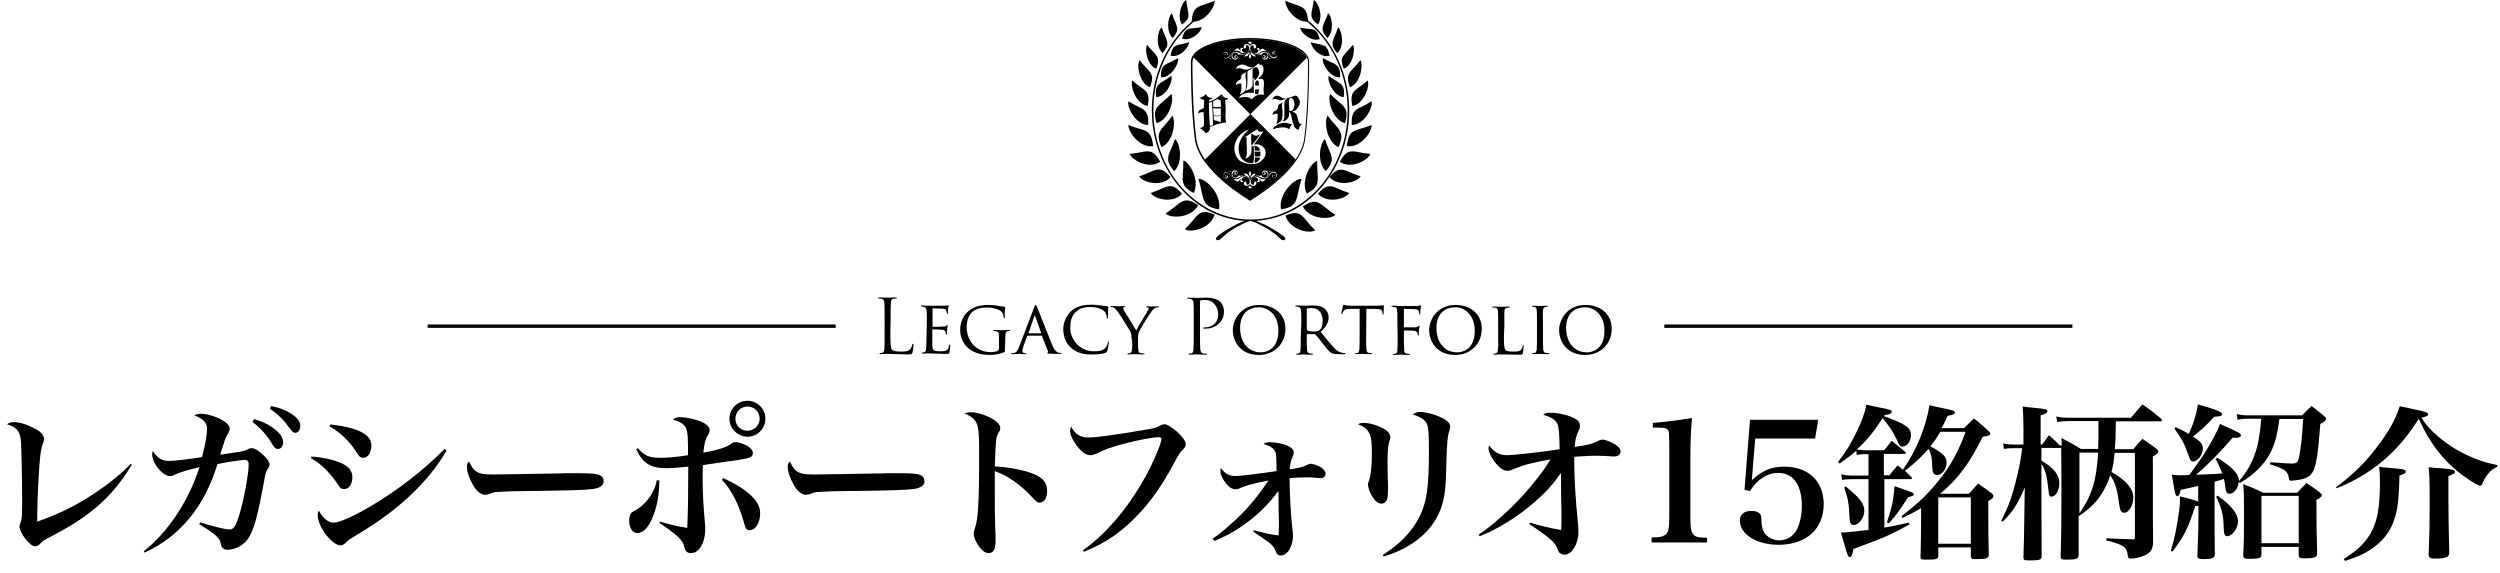 <?xml version="1.0" encoding="utf-8"?>
<!-- Generator: Adobe Illustrator 24.2.3, SVG Export Plug-In . SVG Version: 6.00 Build 0)  -->
<svg version="1.1" id="レイヤー_1" xmlns="http://www.w3.org/2000/svg" xmlns:xlink="http://www.w3.org/1999/xlink" x="0px"
	 y="0px" viewBox="0 0 960 220" style="enable-background:new 0 0 960 220;" xml:space="preserve">
<style type="text/css">
	.st0{fill-rule:evenodd;clip-rule:evenodd;}
</style>
<g>
	<g>
		<g>
			<path class="st0" d="M502.3,7.9c1.7,1.3,3.2,2.8,4.7,4.5c6.8,7.7,11.1,18.3,11.1,30s-4.2,22.3-11.1,30
				c-6.4,7.2-15,11.8-24.6,12.4c0.8,0.3,1.8,0.9,2.4,1.1c1.2,0.4,2.2,1.1,3.2,1.6c0.9,0.4,5.6,3.4,5.6,4.1c0,0.3-0.2,0.4-0.4,0.6
				h-0.9c-0.9-0.7-1.7-1.5-2.6-2.3c-0.7-0.5-2.1-1.5-2.9-2s-4.8-2.6-6.2-3c-0.1,0-0.3,0-0.4,0s-0.3,0-0.4,0c-1.4,0.4-5.4,2.5-6.2,3
				c-0.8,0.5-2.1,1.4-2.8,2c-0.9,0.7-1.7,1.6-2.6,2.3h-0.9c-0.2-0.2-0.4-0.2-0.4-0.6c0-1.2,7.6-5.6,11-6.8
				c-9.5-0.6-18.1-5.2-24.5-12.4c-6.8-7.7-11.1-18.3-11.1-30s4.2-22.3,11.1-30c1.3-1.5,2.8-2.9,4.3-4.2h-0.1
				c0.5-6.7,3.2-5.4,8.8-7.9c0.2,2.5-3.6,7.9-7.9,8c-1.7,1.4-3.3,2.9-4.7,4.5c-6.8,7.6-10.9,18.1-10.9,29.6
				c0,11.6,4.2,22.1,10.9,29.6c6.8,7.6,16.1,12.3,26.4,12.3s19.6-4.7,26.4-12.3c6.8-7.6,10.9-18.1,10.9-29.6
				c0-11.6-4.2-22.1-10.9-29.6c-1.5-1.6-3.1-3.2-4.7-4.5c-4.4,0.3-8.6-5.4-8.3-8C499,2.8,501.7,1.5,502.3,7.9L502.3,7.9z M506.1,9.4
				L506.1,9.4c2.2-3.1,0.1-8.6-1.6-9.4C503.9,5,502.1,6.5,506.1,9.4L506.1,9.4z M509.7,14.6L509.7,14.6c2.7-2.5,1.9-8.3,0.3-9.5
				C508.4,9.8,506.3,10.8,509.7,14.6L509.7,14.6z M506.8,15L506.8,15c-1.3-4.9-3.1-3.4-7.5-4.4C499.4,12.6,503.5,16.2,506.8,15
				L506.8,15z M510.5,21.4L510.5,21.4c-0.8-5-2.8-3.8-7.1-5.2C503.4,18.3,507.1,22.4,510.5,21.4L510.5,21.4z M513.5,20.4L513.5,20.4
				c2.9-2.6,1.9-8.7,0.3-9.9C512.3,15.4,510.1,16.5,513.5,20.4L513.5,20.4z M516,26.4L516,26.4c3.5-1.3,4.6-7.4,3.5-9.2
				C516.4,21.3,514,21.4,516,26.4L516,26.4z M514.6,29.7L514.6,29.7c0.2-5.6-2.2-4.8-6.6-7.4C507.5,24.5,510.7,29.9,514.6,29.7
				L514.6,29.7z M518.4,33.5L518.4,33.5c4-1.5,5.2-8.4,4-10.4C518.9,27.7,516.2,27.9,518.4,33.5L518.4,33.5z M516,37.3L516,37.3
				c0.7-5.6-1.7-5-5.8-8.2C509.6,31.3,512.2,37,516,37.3L516,37.3z M519.3,40.7L519.3,40.7c4.4-0.7,6.8-7.5,5.9-9.8
				C520.8,34.9,518,34.4,519.3,40.7L519.3,40.7z M519.1,48L519.1,48c-0.4-6.7,2.4-5.8,7.6-9.1C527.3,41.5,523.7,48,519.1,48
				L519.1,48z M516.5,47.3L516.5,47.3c1.9-6.7-1.2-6.5-5.7-11.2C509.6,38.5,511.8,46.1,516.5,47.3L516.5,47.3z M517.2,56.1
				L517.2,56.1c4.8,0.9,9.7-5.2,9.5-8.1C520.7,50.5,517.9,49,517.2,56.1L517.2,56.1z M514.5,62.1L514.5,62.1c4,3,10.8-0.4,11.7-3
				C519.8,58.6,517.8,56,514.5,62.1L514.5,62.1z M514,56.5L514,56.5c2.8-6.4-0.3-6.7-4.2-12.1C508.3,46.7,509.5,54.6,514,56.5
				L514,56.5z M510.5,68L510.5,68c3.4,3.9,10.6,2.1,12-0.3C516.3,65.9,514.9,62.8,510.5,68L510.5,68z M509.1,65.7L509.1,65.7
				c4.3-4.8,1.6-6.1-0.3-12.3C506.8,54.9,505.6,62.4,509.1,65.7L509.1,65.7z M506.1,74.4L506.1,74.4c3.4,3.9,10.6,2.1,12-0.3
				C512,72.3,510.6,69.2,506.1,74.4L506.1,74.4z M501.8,74.3L501.8,74.3c6-3,3.8-5.5,4-12.5C503.2,62.5,499.4,69.5,501.8,74.3
				L501.8,74.3z M500.3,79.3L500.3,79.3c2.5,5,10.5,5.2,12.5,3.2C506.9,78.8,506.2,75.2,500.3,79.3L500.3,79.3z M493.6,82.8
				L493.6,82.8c1.6,5.3,9.1,7.2,11.4,5.6C500,83.6,500,80,493.6,82.8L493.6,82.8z M491.9,80.4L491.9,80.4c7.2-1.1,5.6-4.4,7.9-11.7
				C496.9,68.5,490.8,74.6,491.9,80.4L491.9,80.4z M453.9,9.4L453.9,9.4c4-2.9,2.1-4.3,1.6-9.4C453.8,0.8,451.8,6.3,453.9,9.4
				L453.9,9.4z M450.3,14.6L450.3,14.6c3.3-3.7,1.2-4.7-0.3-9.5C448.5,6.3,447.6,12.1,450.3,14.6L450.3,14.6z M453.9,14.8
				L453.9,14.8c3.3,1.3,7.4-2.4,7.5-4.4C457,11.3,455.2,9.9,453.9,14.8L453.9,14.8z M449.5,21.4L449.5,21.4c3.4,0.9,7.1-3.1,7.1-5.2
				C452.2,17.7,450.3,16.4,449.5,21.4L449.5,21.4z M446.4,20.4L446.4,20.4c3.5-3.9,1.3-4.9-0.3-9.9
				C444.5,11.7,443.6,17.8,446.4,20.4L446.4,20.4z M444,26.4L444,26.4c2-5-0.4-5.1-3.5-9.2C439.4,19,440.5,25,444,26.4L444,26.4z
				 M445.8,29.7L445.8,29.7c3.9,0.2,7-5.2,6.6-7.4C448,25,445.6,24.1,445.8,29.7L445.8,29.7z M441.6,33.5L441.6,33.5
				c2.2-5.7-0.5-5.8-4-10.4C436.3,25.1,437.6,32,441.6,33.5L441.6,33.5z M444,37.3L444,37.3c3.9-0.3,6.5-6,5.8-8.2
				C445.7,32.3,443.2,31.8,444,37.3L444,37.3z M440.7,40.7L440.7,40.7c-4.4-0.7-6.8-7.5-5.9-9.8C439.2,34.9,442,34.4,440.7,40.7
				L440.7,40.7z M440.9,48L440.9,48c0.4-6.7-2.4-5.8-7.6-9.1C432.7,41.5,436.3,48,440.9,48L440.9,48z M444.1,47.3L444.1,47.3
				c4.7-1.2,6.9-8.8,5.7-11.2C445.2,40.8,442.2,40.6,444.1,47.3L444.1,47.3z M442.8,56.1L442.8,56.1c-0.7-7.1-3.5-5.6-9.5-8.1
				C433.2,50.9,438,57,442.8,56.1L442.8,56.1z M445.5,62.1L445.5,62.1c-3.3-6.1-5.3-3.5-11.7-3C434.8,61.7,441.5,65.1,445.5,62.1
				L445.5,62.1z M446,56.5L446,56.5c4.5-1.9,5.7-9.8,4.2-12.1C446.4,49.9,443.2,50.1,446,56.5L446,56.5z M449.5,68L449.5,68
				c-4.5-5.2-5.9-2.2-12-0.3C438.9,70.2,446.2,71.9,449.5,68L449.5,68z M450.9,65.7L450.9,65.7c3.5-3.3,2.3-10.8,0.3-12.3
				C449.2,59.5,446.5,60.8,450.9,65.7L450.9,65.7z M453.9,74.4L453.9,74.4c-4.5-5.2-5.9-2.2-12-0.3
				C443.3,76.5,450.5,78.3,453.9,74.4L453.9,74.4z M458.4,74.1L458.4,74.1c2.4-4.7-1.5-11.8-4-12.5
				C454.6,68.6,452.3,71.1,458.4,74.1L458.4,74.1z M460.1,78.8L460.1,78.8c-5.9-4.1-6.6-0.6-12.5,3.2
				C449.6,84,457.5,83.8,460.1,78.8L460.1,78.8z M466.4,82.4L466.4,82.4C460,79.6,460,83.2,455,88C457.3,89.6,464.9,87.7,466.4,82.4
				L466.4,82.4z M468.1,80.4L468.1,80.4c1.1-5.8-5-11.9-7.9-11.7C462.5,76,460.9,79.3,468.1,80.4z"/>
			<g>
				<path d="M471.7,37.7c-1.1,0.1-2-0.4-2.6-1.5l-1.7,1.3c-1,0.7-2,1.2-3.1,1.6c0-0.2,0-0.5,0-0.8c0.7-0.2,1.1-0.4,1.2-0.7
					c-1.1,0.1-1.9-0.4-2.5-1.5c-0.3,0.6-1.1,1.1-2.3,1.5c0.2,0.2,0.5,0.4,0.7,0.5s0.5,0.2,1,0.3c-0.1,1-0.1,1.9-0.1,2.9
					c-0.2,0.3-0.5,0.4-0.9,0.6c-0.9,0.3-1.3,0.9-1.3,1.7c0.6-0.5,1.3-0.6,2.1-0.5c0,0.7,0,1.4,0.1,2.1c0.1,2.3,0,3.4-0.3,3.5
					c-0.3,0.2-0.7,0.4-1.3,0.4c0.9,0.6,1.7,1.3,2.3,2.1c1.2-0.5,1.7-1.2,1.6-2.1c0-0.2,0-0.3,0-0.3v-0.1c0.4-0.1,1.1-0.4,2.2-0.8
					c0.4-0.2,0.9-0.3,1.4-0.4c0.8-0.2,1.7-0.4,2.7-0.5c-0.1-0.2-0.2-0.4-0.2-0.6c-0.1-0.6-0.2-1.4-0.1-2.4c0.1-1.5,0.1-3.4-0.2-5.5
					C471.2,38.3,471.5,38,471.7,37.7z M464.6,48.4c-0.1-1-0.1-2-0.2-2.9c-0.1-2.4-0.2-4.4-0.2-6c0.3-0.1,0.7-0.2,1.2-0.4
					c0.2,2.6,0.3,5.5,0.4,8.9C465.4,48.1,465,48.3,464.6,48.4z M465.8,38.9c0.5-0.2,1.1-0.5,1.7-0.9c0,0.1,0.1,0.2,0.3,0.3
					c0.2,0.1,0.5,0.1,0.9,0.2c0.1,0.7,0.1,1.6,0.2,2.5c-1.3,0.2-2.3,0.2-3,0L465.8,38.9z M468.8,46.3c0,0.2,0,0.4,0,0.6
					c-0.2,0-0.4-0.1-0.7-0.2l-2-0.6c0-0.5,0-1,0-1.6c0.7,0.2,1.6,0.2,2.7,0C468.8,45.2,468.8,45.8,468.8,46.3z M468.8,42.2
					c0,0.6,0,1.3,0,2.1c-1.1,0.2-2.1,0.2-2.8,0c0-0.7-0.1-1.4-0.1-2.1c0-0.1,0-0.2,0-0.3s0-0.3,0-0.4c0.7,0.2,1.7,0.2,2.9,0.1
					c0,0.1,0,0.3,0,0.4C468.8,42,468.8,42.1,468.8,42.2z"/>
				<path d="M468.8,46.9l-0.7-0.2C468.4,46.8,468.6,46.9,468.8,46.9z"/>
				<path d="M466.1,46.1l2,0.6c0,0,0,0-0.1,0C467.7,46.5,467.1,46.3,466.1,46.1z"/>
			</g>
			<g>
				<path d="M490.7,38.3c0.7,0.4,1.6,0.3,2.6-0.2c0.1-0.1,0.3-0.2,0.4-0.2c0.1-0.1,0.2-0.1,0.3-0.2c-0.6,0.3-1.3,0.1-2.1-0.4
					s-1.5-0.7-2-0.5c-0.8,0.3-1.2,0.8-1.3,1.5C489.3,37.9,490,37.9,490.7,38.3z"/>
				<path d="M491.5,39.9c-0.5,0.2-0.8,0.6-0.8,1.3c0,0.6-0.3,1.1-0.9,1.3c-0.8,0.3-1.2,0.9-1.1,1.7c0.6-0.5,1.2-0.6,1.9-0.5
					c0,0.2,0,0.4,0,0.5c0,0.5,0,0.9,0,1.2c0,0.5-0.1,0.9-0.2,1.3c-0.1,0.4-0.3,0.7-0.4,0.9c0.7-0.2,1.2-0.5,1.7-0.9
					c0.3-0.4,0.6-0.8,0.7-1.3c0-0.1,0-0.1,0-0.2c0-0.3,0.1-0.7,0.1-1.1c0-0.9,0-1.9-0.2-3c-0.1-0.7,0-1.4,0.4-2
					C492.4,39.5,492,39.7,491.5,39.9z"/>
				<path d="M495.5,47.6c-0.1,0-0.3-0.1-0.4-0.1c0,0-0.4-0.1-1.1-0.3s-1.6,0-2.7,0.3c-1.1,0.4-2,1.1-2.7,2.2c2.9-1,5-1,6.3-0.2
					c0.1,0.1,0.1,0.1,0.2,0.2c0.1-0.3,0.2-0.6,0.3-0.9c0.2-0.4,0.5-0.8,0.8-1.2C496,47.7,495.8,47.7,495.5,47.6z"/>
				<path d="M498.7,46.8c-0.2-0.6-0.4-1.3-0.6-2.2s-0.8-1.5-1.9-1.7c0.9-0.3,1.6-0.7,2-1.3c1-1.4,1.2-2.6,0.6-3.6
					c-0.4-0.8-0.9-1.3-1.3-1.3c-0.3,0.1-0.7,0.2-1,0.3c-0.9,0.3-1.6,0.5-2.1,0.7c-0.6,0.3-1,0.8-1.2,1.7c0,0.3-0.1,0.7,0,1.1v4.3
					c0,0.7-0.2,1.2-0.7,1.7c0.7,0,1.3-0.2,1.8-0.8c0.5-0.5,0.7-1,0.7-1.6s0-0.9,0-1.1c0.2,0.1,0.4,0.3,0.5,0.5
					c0.2,0.3,0.3,0.7,0.4,1.2c0.2,1.3,0.6,2.6,1.1,3.9c0.3,0.7,0.9,1.1,1.8,1.2c0-0.9,0.4-1.6,1.1-2.1
					C499.4,47.7,498.9,47.4,498.7,46.8z M495.1,42.6c0-0.2,0-0.4,0-0.7c-0.1-1.3-0.1-2.3-0.2-3.1c0-0.3,0.1-0.7,0.3-1
					c0.4-0.4,0.9-0.3,1.3,0.3c0.4,0.5,0.6,1.3,0.6,2.2c0,0.4-0.2,0.9-0.4,1.5c-0.2,0.4-0.5,0.6-0.9,0.8
					C495.6,42.6,495.4,42.6,495.1,42.6z"/>
			</g>
			<g>
				<path d="M482.8,30.9c-0.3,0-0.5,0.2-0.8,0.7c0,0.4,0,0.8,0,1.2c0.4,0.1,0.9,0.1,1.4,0C483.5,31.5,483.3,30.9,482.8,30.9z"/>
				<path d="M482,34.3c0,0.4-0.1,0.9-0.1,1.4c0,0.1,0,0.2,0,0.3c0.3,0.1,0.6,0.1,0.8,0.2c0.4,0.2,0.6-0.3,0.7-1.4v-0.1v-0.2
					c0-0.1,0-0.2,0-0.3C482.9,34.4,482.5,34.4,482,34.3z"/>
				<path d="M480,15.1L480,15.1L480,15.1c-10.6,0-19.4,2.9-21.8,6.8l21.9,22l21.7-21.7C499.7,18.1,490.7,15.1,480,15.1z M483.4,18.5
					c0.4,0.2,0.4,0.9,0.1,1.2c0.5,0,0.4-1,1.3-1c0.6,0,0.9,0.8,1.5,0.7c-0.7,0.5-1,0-1.7,0.3c-0.4,0.1-0.7,0.5-1.1,0.7
					c-1,0.5-2.1,0.2-2.7-0.3c0.8,0.5,1.5,0.4,1.9,0.1c0.5-0.3,0.7-0.9,0.3-1.2c-0.1-0.1-0.3-0.1-0.4,0
					C482.5,18.6,483,18.3,483.4,18.5z M478.9,21.5c-0.5,0.2-0.8,0.1-1.2,0.3c0.3-0.3,0.4-0.6,0.8-1c0.3-0.2,1.1-0.5,1.4-1.2
					C479.8,20,479.5,21.2,478.9,21.5z M480,20.1c0.1,0.8,0.4,1.2,0.4,1.6s-0.3,0.6-0.4,0.9c-0.1-0.2-0.4-0.4-0.4-0.9
					C479.6,21.3,479.9,20.9,480,20.1z M478.7,25.3c0.9,0.5,1.8,0.7,2.5,0.4c-0.1,0.1-0.2,0.1-0.3,0.2c-0.2,0.1-0.3,0.2-0.5,0.3
					c-1.2,0.6-2.3,0.7-3.2,0.3c-0.8-0.4-1.7-0.4-2.5,0c0.1-0.8,0.6-1.3,1.6-1.6C477,24.6,477.8,24.8,478.7,25.3z M481.1,21.5
					c-0.7-0.3-0.9-1.5-1-1.9c0.3,0.7,1,0.9,1.4,1.2c0.5,0.3,0.6,0.7,0.8,1C481.9,21.6,481.6,21.7,481.1,21.5z M480,16.1
					c0.4-0.4,0.8,0.1,0.6,0.4c-0.2,0.3-0.4,0.3-0.6,0.6c-0.1-0.4-0.4-0.4-0.6-0.6C479.2,16.2,479.6,15.7,480,16.1z M478.8,16.9
					c0.5,0,1,0.3,1.2,0.8c0.2-0.4,0.7-0.8,1.2-0.8c1.1,0,1.7,1.2,0.7,1.7c-0.2,0.1-0.5-0.2-0.5-0.5c0-0.5,0-0.9-0.6-0.7
					c-0.9,0.3-1.2,2,0.4,2.7c-0.6-0.2-1.1-0.6-1.3-1.1c-0.2,0.5-0.7,0.9-1.3,1.1c1.6-0.7,1.3-2.4,0.4-2.7c-0.6-0.2-0.5,0.2-0.6,0.7
					c0,0.4-0.3,0.6-0.5,0.5C477.1,18.2,477.7,16.9,478.8,16.9z M475.2,18.6c0.8,0,0.8,1,1.3,1c-0.3-0.3-0.4-1,0.1-1.2
					c0.4-0.2,0.9,0.1,0.9,0.4c-0.1-0.1-0.3-0.1-0.4,0c-0.4,0.3-0.2,0.8,0.3,1.2c0.4,0.3,1.1,0.5,1.9-0.1c-0.7,0.5-1.7,0.8-2.7,0.3
					c-0.5-0.2-0.7-0.6-1.1-0.7c-0.7-0.2-0.9,0.3-1.7-0.3C474.4,19.4,474.6,18.6,475.2,18.6z M469.7,21.7c-0.3-0.6-0.1-1.5,0.7-1.7
					c1.1-0.2,1.4,1.1,0.5,1.3c-0.3,0.1-0.6-0.1-0.6-0.3c0-0.4,0.5-0.3,0.5-0.1c0,0.1-0.2,0.1-0.2,0c-0.1-0.1-0.2,0-0.2,0.2
					s0.2,0.3,0.4,0.3c0.7-0.2,0.5-1.4-0.5-1.2C469.7,20.3,469.4,21.1,469.7,21.7c0.4,0.6,1.7,1,2.6-0.5c0.6-1,1.4-1.3,2-1.3
					c-0.9,0.1-1.5,0.6-1.9,1.5C471.6,22.8,470.2,22.6,469.7,21.7z M472.4,22.7c-0.1,0-0.2-0.1-0.2-0.2s0.1-0.2,0.2-0.2
					s0.2,0.1,0.2,0.2C472.7,22.6,472.5,22.7,472.4,22.7z M473.3,20.5c0.6-0.7,1.5-0.8,2.7-0.1c0.8,0.5,1.8,0.5,2.5,0.2
					c-1.4,0.8-2.1,0-2.9,0.5c-0.4-1.2-1.7-1.1-2.2-0.4c-0.6,0.9,0.2,2,1.1,1.8s0.6-1.1,0.1-1c-0.3,0.1-0.3,0.3-0.3,0.4
					c0.1,0,0.2-0.3,0.3,0c0.2,0.5-0.8,0.4-0.6-0.2c0.1-0.6,1-0.6,1.2,0c0.2,0.5-0.1,1.1-0.7,1.2C473.3,23.1,472.4,21.6,473.3,20.5z
					 M475.7,30.9c0.6-0.2,0.9-0.7,0.9-1.3c0-0.7,0.3-1.1,0.9-1.3c0.5-0.2,0.9-0.5,1.2-0.9c-0.4,0.7-0.5,1.4-0.4,2.1
					c0.2,1.2,0.3,2.2,0.2,3.2c0,0.4-0.1,0.8-0.1,1.1c0,0.1,0,0.1,0,0.2c-0.1,0.5-0.4,1-0.7,1.3c-0.4,0.4-1,0.7-1.7,1
					c0.2-0.3,0.3-0.6,0.5-1c0.1-0.4,0.2-0.8,0.2-1.3c0-0.4,0-0.8,0-1.3c0-0.2,0-0.4,0-0.6c-0.7-0.1-1.4,0.1-2,0.6
					C474.5,31.8,474.9,31.2,475.7,30.9z M482.7,36.6c-1,0.4-1.6,1-2.1,1.6c-0.9-1.1-2.5-1.2-5-0.6c0.3-0.3,0.6-0.6,0.9-0.9
					c0.1-0.1,0.2-0.2,0.4-0.3c0.8-0.5,1.7-0.8,2.8-0.8c0.3,0,0.5,0,0.8,0l0,0c0.1,0,0.1,0,0.2,0c0.3,0,0.6,0.1,0.8,0.1l-0.1-3.6
					l-0.1-2.1c0-0.1,0.1-0.1,0.3,0c0.1,0.2,0.2,0.5,0.3,0.9c0.5-0.5,0.8-0.9,1-1.2c0.1-0.1,0.1-0.2,0.2-0.3c0.3-0.5,0.5-1.1,0.4-1.7
					s-0.2-1.1-0.5-1.5c-0.2-0.4-0.6-0.5-1.1-0.3s-0.8,0.5-0.9,0.9c0,0.1,0,0.1,0,0.2c0,0.5,0,1.6,0,3.2c0.1,1.5,0,2.5-0.1,3
					c0,0,0,0.1-0.1,0.1c-0.2,0.4-0.5,0.7-0.9,0.9s-0.9,0.4-1.7,0.7c0.2-0.3,0.3-0.6,0.5-1c0.1-0.4,0.2-0.8,0.2-1.2s0.1-0.8,0.1-1
					s0-0.7,0-1.5c0-1,0-1.7,0-2.1c0-0.7,0.3-1.1,0.9-1.3c0.2-0.1,0.4-0.2,0.6-0.3c0.1-0.1,0.2-0.1,0.3-0.2c1.2-0.8,2-1.5,2.4-2
					c0.1,0.3,0.4,0.5,1,0.6c0.4,0.1,0.6,0.3,0.7,0.5c0.2,0.3,0.3,0.7,0.3,1.1c0,0.6-0.1,1.2-0.4,1.9c-0.2,0.5-0.7,1-1.5,1.6
					c0,0,0,0-0.1,0l0.2,0.3c0.5,0,0.9,0,1.4,0.1s0.7,1,0.5,2.7c-0.2,1.6-0.1,2.7,0.2,3.3C484.5,36.3,483.6,36.2,482.7,36.6z
					 M485.5,22.9c-0.5-0.1-0.9-0.7-0.7-1.2c0.3-0.6,1.1-0.6,1.2,0c0.2,0.6-0.7,0.7-0.6,0.2c0.1-0.3,0.2,0,0.3,0c0-0.1,0-0.3-0.3-0.4
					c-0.6-0.1-0.8,0.8,0.1,1c0.8,0.2,1.6-0.9,1.1-1.8c-0.5-0.7-1.8-0.8-2.2,0.4c-0.8-0.5-1.5,0.2-2.9-0.5c0.7,0.3,1.7,0.4,2.5-0.2
					c1.1-0.7,2.1-0.6,2.7,0.1C487.6,21.6,486.7,23.1,485.5,22.9z M487.6,22.7c-0.1,0-0.2-0.1-0.2-0.2s0.1-0.2,0.2-0.2
					s0.2,0.1,0.2,0.2C487.8,22.6,487.7,22.7,487.6,22.7z M490.3,21.7c-0.4,0.9-1.9,1.1-2.7-0.5c-0.5-0.9-1.1-1.4-1.9-1.5
					c0.7,0,1.4,0.3,2,1.3c0.9,1.5,2.1,1.1,2.5,0.5s0.1-1.4-0.5-1.5c-0.9-0.2-1.1,1.1-0.5,1.2c0.2,0.1,0.4-0.1,0.4-0.3
					c0-0.1-0.1-0.2-0.2-0.2c0,0.2-0.2,0.2-0.2,0c0-0.3,0.5-0.3,0.5,0.1c0,0.2-0.2,0.4-0.6,0.3c-0.9-0.2-0.6-1.6,0.5-1.3
					C490.3,20.2,490.6,21.1,490.3,21.7z"/>
			</g>
			<g>
				<path d="M481.8,57.8c0.7,0.1,1.4,0.1,2.1,0c-0.2-1-0.8-1.6-1.9-1.8c-0.2-0.1-0.4,0-0.3,0.3C481.8,56.7,481.8,57.3,481.8,57.8z"
					/>
				<path d="M481.9,60.4c0,0.5-0.1,1.1-0.1,1.7c0,0.2,0.1,0.4,0.4,0.4l0,0c0.9-0.4,1.5-1.1,1.7-2C483.2,60.5,482.5,60.5,481.9,60.4z
					"/>
				<path d="M481.8,58.2c0,0.6,0,1.2,0,1.8c0.7,0.1,1.4,0.1,2.1,0c0-0.1,0-0.3,0.1-0.5c0-0.4,0-0.8,0-1.3
					C483.2,58.3,482.5,58.3,481.8,58.2z"/>
				<path d="M481,51.5c-0.1-0.1-0.3-0.1-0.5,0c-0.1,0.7-0.1,1.8,0,3.5c0,0.3,0,0.5,0,0.7c0,0.3,0,0.3,0.2,0.1c1.3-1.5,2.4-3,3.3-4.4
					C482.8,52.3,481.8,52.3,481,51.5z"/>
				<path d="M480.2,43.8l-17.7,17.7c6,8.7,17.5,15.2,17.5,15.2l0,0l0,0c0,0,11.7-6.7,17.6-15.4L480.2,43.8z M487.6,65.6
					c0.1,0,0.2,0.1,0.2,0.2s-0.1,0.2-0.2,0.2s-0.2-0.1-0.2-0.2C487.3,65.7,487.5,65.6,487.6,65.6z M486.7,67.9
					c-0.6,0.7-1.5,0.8-2.7,0.1c-0.8-0.5-1.8-0.5-2.5-0.2c1.4-0.8,2.1,0,2.9-0.5c0.4,1.2,1.7,1.1,2.2,0.4c0.6-0.9-0.2-2-1.1-1.8
					s-0.6,1.1-0.1,1c0.3-0.1,0.3-0.3,0.3-0.4c-0.1,0-0.2,0.3-0.3,0c-0.2-0.5,0.8-0.4,0.6,0.2c-0.1,0.6-1,0.6-1.2,0
					c-0.2-0.5,0.1-1.1,0.7-1.2C486.7,65.2,487.6,66.7,486.7,67.9z M479.6,66.6c0-0.4,0.3-0.6,0.4-0.9c0.1,0.2,0.4,0.4,0.4,0.9
					c0,0.4-0.3,0.8-0.4,1.6C479.9,67.4,479.6,67.1,479.6,66.6z M479.8,68.7c-0.3-0.7-1-0.9-1.4-1.2c-0.5-0.3-0.6-0.7-0.8-1
					c0.4,0.2,0.7,0.1,1.2,0.3C479.5,67.2,479.8,68.3,479.8,68.7z M481.1,66.9c0.5-0.2,0.8-0.1,1.2-0.3c-0.3,0.3-0.4,0.6-0.8,1
					c-0.3,0.2-1.1,0.5-1.4,1.2C480.2,68.3,480.5,67.2,481.1,66.9z M475,53.4c0.1-0.2,0.2-0.4,0.3-0.5c1-1.5,2.5-2.6,4.5-3.3
					c-0.7,0.5-1.3,1.1-1.8,1.7c-1.1,1.3-1.9,2.7-2.2,4.1c-0.3,1.4-0.2,2.7,0.2,4c0.4,1.3,1.3,2.3,2.6,2.8c0.9,0.4,1.7,0.5,2.5,0.5
					c0.2,0,0.3-0.7,0.4-1.9c0-0.2,0-0.3,0-0.5c0-0.1,0-0.3,0-0.4c0-0.5,0-1.1,0-1.8c0-0.1,0-0.3,0-0.4c0-0.5-0.1-1-0.1-1.5
					c0-0.3-0.2-0.3-0.4-0.2c-0.2,0.2-0.3,0.3-0.4,0.4c0,0.1-0.1,0.2,0,0.5c0,0.2,0,0.5,0,0.7s0,0.5-0.1,0.9c0,0.1,0,0.1,0,0.2
					c-0.1,0.5-0.4,0.9-0.7,1.3c-0.4,0.4-1,0.7-1.7,1c0.2-0.3,0.3-0.6,0.5-1c0.1-0.4,0.2-0.8,0.2-1.3c0-0.4,0-0.8,0-1.3
					c0-0.2,0-0.4,0-0.6c0-0.4,0-0.8-0.1-1.4c0-1,0-1.7,0-2.1c0-0.1,0-0.3,0-0.7l0,0c-0.4,0.2-0.7,0.3-1,0.3l5.1-3.3
					c0.3,1,1.1,1.3,2.4,0.8c-1.1,1.6-2.3,3.3-3.6,5c-0.1,0.2,0,0.2,0.3,0.1c1.2-0.3,2.4,0.1,3.3,1.1c0.5,0.5,0.7,1.1,0.8,1.7
					c0.1,0.6,0,1.2-0.3,1.8c-0.4,0.9-1.2,1.7-2.2,2.3c-1.1,0.6-2.5,0.8-4.3,0.5s-3.1-0.9-3.9-2c-0.1-0.1-0.2-0.3-0.3-0.4
					c-0.6-1-1-2.1-1-3.4C473.9,56,474.3,54.7,475,53.4z M474.5,65.5c0.5,0.1,0.9,0.7,0.7,1.2c-0.3,0.6-1.1,0.6-1.2,0
					c-0.2-0.6,0.7-0.7,0.6-0.2c-0.1,0.3-0.2,0-0.3,0c0,0.1,0,0.3,0.3,0.4c0.6,0.1,0.8-0.8-0.1-1c-0.8-0.2-1.6,0.9-1.1,1.8
					c0.5,0.7,1.8,0.8,2.2-0.4c0.8,0.5,1.5-0.2,2.9,0.5c-0.7-0.3-1.7-0.4-2.5,0.2c-1.1,0.7-2.1,0.6-2.7-0.1
					C472.4,66.7,473.3,65.2,474.5,65.5z M472.4,65.6c0.1,0,0.2,0.1,0.2,0.2s-0.1,0.2-0.2,0.2s-0.2-0.1-0.2-0.2
					C472.2,65.7,472.3,65.6,472.4,65.6z M472.4,67.3c-0.9-1.5-2.1-1.1-2.5-0.5s-0.1,1.4,0.5,1.5c0.9,0.2,1.1-1.1,0.5-1.2
					c-0.2-0.1-0.4,0.1-0.4,0.3c0,0.1,0.1,0.2,0.2,0.2c0-0.2,0.2-0.2,0.2,0c0,0.3-0.5,0.3-0.5-0.1c0-0.2,0.2-0.4,0.6-0.3
					c0.9,0.2,0.6,1.6-0.5,1.3c-0.8-0.2-1-1.1-0.7-1.7c0.4-0.9,1.9-1.1,2.7,0.5c0.5,0.9,1.1,1.4,1.9,1.5
					C473.8,68.6,473,68.3,472.4,67.3z M476.6,69.9c-0.4-0.2-0.4-0.9-0.1-1.2c-0.5,0-0.4,1-1.3,1c-0.6,0-0.9-0.8-1.5-0.7
					c0.7-0.5,1,0,1.7-0.3c0.4-0.1,0.7-0.5,1.1-0.7c1-0.5,2.1-0.2,2.7,0.3c-0.8-0.5-1.5-0.4-1.9-0.1c-0.5,0.3-0.7,0.9-0.3,1.2
					c0.1,0.1,0.3,0.1,0.4,0C477.5,69.8,477,70.1,476.6,69.9z M480,72.2c-0.4,0.4-0.8-0.1-0.6-0.4c0.2-0.3,0.4-0.3,0.6-0.6
					c0.1,0.4,0.4,0.4,0.6,0.6C480.8,72.2,480.4,72.6,480,72.2z M481.2,71.4c-0.5,0-1-0.3-1.2-0.8c-0.2,0.4-0.7,0.8-1.2,0.8
					c-1.1,0-1.7-1.2-0.7-1.7c0.2-0.1,0.5,0.2,0.5,0.5c0,0.5,0,0.9,0.6,0.7c0.9-0.3,1.2-2-0.4-2.7c0.6,0.2,1.1,0.6,1.3,1.1
					c0.2-0.5,0.7-0.9,1.3-1.1c-1.6,0.7-1.3,2.4-0.4,2.7c0.6,0.2,0.5-0.2,0.6-0.7c0-0.4,0.3-0.6,0.5-0.5
					C482.9,70.2,482.3,71.4,481.2,71.4z M484.8,69.7c-0.8,0-0.8-1-1.3-1c0.3,0.3,0.4,1-0.1,1.2c-0.4,0.2-0.9-0.1-0.9-0.4
					c0.1,0.1,0.3,0.1,0.4,0c0.4-0.3,0.2-0.8-0.3-1.2c-0.4-0.3-1.1-0.5-1.9,0.1c0.7-0.5,1.7-0.8,2.7-0.3c0.5,0.2,0.7,0.6,1.1,0.7
					c0.7,0.2,0.9-0.3,1.7,0.3C485.6,68.9,485.4,69.7,484.8,69.7z M489.5,68.3c-1.1,0.2-1.4-1.1-0.5-1.3c0.3-0.1,0.6,0.1,0.6,0.3
					c0,0.4-0.5,0.3-0.5,0.1c0-0.1,0.2-0.1,0.2,0c0.1,0.1,0.2,0,0.2-0.2s-0.2-0.3-0.4-0.3C488.4,67.2,488.6,68.5,489.5,68.3
					c0.6-0.2,0.8-0.9,0.5-1.5s-1.6-1-2.5,0.5c-0.6,1-1.4,1.3-2,1.3c0.9-0.1,1.5-0.6,1.9-1.5c0.9-1.6,2.3-1.4,2.7-0.5
					C490.6,67.3,490.3,68.2,489.5,68.3z"/>
			</g>
			<g>
				<path d="M480.1,77.1L480.1,77.1L480.1,77.1l-0.2-0.1c0,0-4.9-2.8-9.9-7.1c-2.9-2.5-5.3-5-7.2-7.5c-2.3-3.1-3.6-6.1-4-9
					c-1.6-12-1.5-28.7-1.5-29.7l0,0c0-2.5,2.4-4.8,6.7-6.5c4.3-1.7,9.9-2.6,16-2.6c6,0,11.7,0.9,16,2.6s6.7,4,6.7,6.5l0,0
					c0,1,0.1,17.6-1.5,29.7c-0.4,2.9-1.7,5.9-4,9c-1.8,2.5-4.2,5-7.2,7.5C485,74.2,480.2,76.9,480.1,77.1L480.1,77.1z M480.1,76.4
					L480.1,76.4c1-0.5,5.3-3.1,9.7-6.9c2.9-2.5,5.3-5,7.1-7.4c2.2-3,3.5-6,3.9-8.7c1.6-12.1,1.5-28.9,1.5-29.6l0,0l0,0
					c0-1.1-0.6-2.2-1.7-3.2s-2.7-2-4.7-2.8c-4.2-1.7-9.8-2.6-15.8-2.6s-11.6,0.9-15.8,2.6c-2,0.8-3.6,1.7-4.7,2.8
					c-1.1,1-1.7,2.1-1.7,3.2l0,0l0,0c0,0.7-0.1,17.5,1.5,29.6c0.4,2.8,1.7,5.7,3.9,8.7c1.8,2.4,4.2,4.9,7.1,7.4
					C474.8,73.3,479.1,75.9,480.1,76.4L480.1,76.4z"/>
			</g>
		</g>
		<g>
			<g>
				<path d="M341.9,127.7c0,4.2,0.1,6.1,0.6,6.6c0.4,0.4,1.2,0.7,3.5,0.7c1.5,0,2.8,0,3.5-0.9c0.4-0.4,0.7-1.2,0.8-1.7
					c0-0.2,0.1-0.4,0.3-0.4c0.1,0,0.2,0.1,0.2,0.4c0,0.3-0.2,2.1-0.4,2.9c-0.2,0.7-0.3,0.8-1.8,0.8c-2.5,0-4.9-0.2-7.7-0.2
					c-0.9,0-1.8,0.1-2.8,0.1c-0.3,0-0.4-0.1-0.4-0.2c0-0.1,0.1-0.2,0.2-0.2c0.3,0,0.6-0.1,0.9-0.1c0.6-0.1,0.7-0.8,0.8-1.6
					c0.1-1.2,0.1-3.5,0.1-6.3v-5.1c0-4.5,0-5.3-0.1-6.2c-0.1-1-0.3-1.4-1.2-1.6c-0.2-0.1-0.7-0.1-1-0.1c-0.1,0-0.2-0.1-0.2-0.2
					c0-0.2,0.1-0.2,0.4-0.2c1.3,0,3.1,0.1,3.3,0.1c0.1,0,2.2-0.1,3.1-0.1c0.3,0,0.4,0.1,0.4,0.2s-0.1,0.2-0.2,0.2
					c-0.2,0-0.6,0-1,0.1c-0.8,0.1-1.1,0.6-1.1,1.6c-0.1,0.9-0.1,1.7-0.1,6.2L341.9,127.7L341.9,127.7z"/>
				<path d="M355.9,124.5c0-3.8,0-4.5-0.1-5.3s-0.3-1.2-1.1-1.4c-0.2,0-0.4-0.1-0.7-0.1c-0.2,0-0.4-0.1-0.4-0.2
					c0-0.2,0.1-0.2,0.4-0.2c0.6,0,1.3,0.1,3,0.1c0.1,0,5.3,0,5.8,0c0.6,0,0.9-0.1,1.1-0.1c0.2-0.1,0.2-0.1,0.3-0.1
					c0.1,0,0.1,0.1,0.1,0.2c0,0.2-0.2,0.6-0.2,1.3c0,0.5-0.1,1-0.1,1.5c0,0.3-0.1,0.4-0.2,0.4s-0.2-0.1-0.2-0.3
					c0-0.4-0.1-0.7-0.2-0.9c-0.2-0.6-0.4-0.8-1.9-0.9c-0.4,0-3.2-0.1-3.3-0.1c-0.1,0-0.1,0.1-0.1,0.2v6.6c0,0.2,0,0.3,0.2,0.3
					c0.3,0,3.3,0,3.9-0.1c0.7,0,1.1-0.1,1.3-0.4c0.1-0.2,0.2-0.2,0.3-0.2c0.1,0,0.1,0,0.1,0.2s-0.1,0.7-0.2,1.5s-0.1,1.4-0.1,1.8
					c0,0.2-0.1,0.3-0.2,0.3s-0.2-0.2-0.2-0.4s0-0.4-0.1-0.7c-0.1-0.4-0.3-0.8-1.4-0.9c-0.7-0.1-3-0.1-3.5-0.1
					c-0.2,0-0.2,0.1-0.2,0.2v2.1c0,0.9,0,3.4,0,3.9c0.1,1.1,0.2,1.6,0.8,1.9c0.4,0.2,1.1,0.3,2.1,0.3c0.5,0,1.5,0,2.2-0.2
					c0.9-0.3,1.1-0.8,1.3-1.9c0.1-0.3,0.1-0.4,0.3-0.4c0.2,0,0.2,0.3,0.2,0.4c0,0.2-0.2,2-0.3,2.5c-0.1,0.6-0.3,0.6-1.3,0.6
					c-1.9,0-2.7-0.1-3.7-0.1s-2.3-0.1-3.4-0.1c-0.7,0-1.2,0.1-1.9,0.1c-0.3,0-0.4-0.1-0.4-0.2c0-0.1,0.1-0.2,0.3-0.2
					c0.2,0,0.4,0,0.6-0.1c0.5-0.1,0.9-0.5,0.9-2.3c0-1,0.1-2.2,0.1-4.4L355.9,124.5L355.9,124.5z"/>
				<path d="M385.9,133.9c0,1.2,0,1.2-0.3,1.3c-1.6,0.8-3.9,1.1-5.3,1.1c-1.9,0-5.5-0.1-8.5-2.6c-1.5-1.3-3.1-3.7-3.1-7
					c0-3.9,2-6.7,4.4-8.1c2.2-1.3,4.7-1.5,6.4-1.5c1.9,0,3.1,0.2,4.1,0.4c0.4,0.1,1.6,0.2,2.2,0.3c0.2,0,0.2,0.1,0.2,0.2
					c0,0.3-0.2,1.2-0.2,3.7c0,0.4,0,0.5-0.2,0.5c-0.1,0-0.2-0.2-0.2-0.3c0-0.3-0.1-1.2-0.5-1.8c-0.7-1-2.7-2-6-2
					c-1.5,0-3.4,0.1-5.3,1.5c-1.5,1.1-2.4,3.3-2.4,6.2c0,3.4,1.9,6,2.6,6.7c1.9,1.9,4.1,2.7,6.6,2.7c0.8,0,2.1-0.1,2.7-0.5
					c0.3-0.2,0.5-0.4,0.5-0.9v-4.2c0-1.9-0.1-2.3-1.2-2.4c-0.2,0-0.4-0.1-0.7-0.1c-0.2,0-0.3-0.1-0.3-0.2s0.1-0.2,0.4-0.2
					c1.2,0,2.8,0.1,3,0.1c0.1,0,1.8-0.1,2.6-0.1c0.3,0,0.4,0.1,0.4,0.2s-0.1,0.2-0.3,0.2c-0.2,0-0.3,0-0.5,0
					c-0.7,0.1-0.9,0.6-0.9,1.4c-0.1,0.8-0.1,1.5-0.1,2.6L385.9,133.9L385.9,133.9z"/>
				<path d="M394.7,128.9c-0.1,0-0.2,0.1-0.3,0.2l-1.3,3.6c-0.3,0.8-0.5,1.6-0.5,2.1s0.3,0.8,1,0.8c0.1,0,0.1,0,0.2,0
					c0.3,0,0.3,0.1,0.3,0.2c0,0.1-0.2,0.2-0.4,0.2c-0.6,0-2-0.1-2.3-0.1s-1.5,0.1-2.8,0.1c-0.3,0-0.4-0.1-0.4-0.2
					c0-0.1,0.1-0.2,0.3-0.2c0.1,0,0.4,0,0.6,0c1.2-0.1,1.7-1.1,2.2-2.3l5.8-15.2c0.3-0.8,0.4-1,0.6-1c0.1,0,0.3,0.1,0.6,0.9
					c0.4,1,4.3,11,5.8,14.6c1,2.3,1.8,2.6,2.2,2.8c0.4,0.1,0.8,0.1,1,0.1s0.3,0.1,0.3,0.2c0,0.1-0.1,0.2-0.4,0.2s-2.4,0-4.4-0.1
					c-0.5,0-0.7-0.1-0.7-0.2c0-0.1,0.1-0.2,0.2-0.2c0.1-0.1,0.3-0.2,0.1-0.6l-2.3-5.8c-0.1-0.1-0.1-0.1-0.2-0.1H394.7L394.7,128.9z
					 M399.7,128c0.1,0,0.1-0.1,0.1-0.2l-2.3-6.4c-0.1-0.4-0.2-0.4-0.3,0l-2.2,6.4c-0.1,0.1,0,0.2,0.1,0.2H399.7z"/>
				<path d="M411.4,133.7c-2.4-2.1-3.1-4.9-3.1-7.4c0-1.6,0.6-4.5,2.9-6.7c1.5-1.5,3.9-2.6,7.8-2.6c1.3,0,2.4,0.1,3.8,0.3
					c0.9,0.1,1.9,0.3,2.5,0.3c0.2,0,0.3,0.1,0.3,0.3c0,0.2-0.1,0.5-0.1,1.4c0,0.8,0,2.3-0.1,2.6c0,0.4-0.1,0.5-0.2,0.5
					c-0.2,0-0.2-0.2-0.2-0.5c0-0.8-0.4-2-1.1-2.5c-0.9-0.8-2.9-1.5-5.1-1.5c-3.2,0-4.7,0.9-5.5,1.7c-1.9,1.7-2.3,3.8-2.3,6.3
					c0,4.8,3.9,9,9,9c2,0,3.4-0.2,4.4-1.2c0.5-0.5,0.8-1.3,1-2.1c0.1-0.3,0.1-0.4,0.3-0.4c0.1,0,0.1,0.2,0.1,0.4s-0.4,2.6-0.6,3.2
					c-0.2,0.4-0.3,0.5-0.7,0.7c-1,0.4-3,0.6-4.6,0.6C416.1,136.3,413.5,135.4,411.4,133.7z"/>
				<path d="M434.5,129.7c0-1.4-0.2-1.9-0.6-2.6c-0.2-0.3-3.5-5.8-4.4-7c-0.8-1.1-1.1-1.4-1.5-1.8c-0.4-0.3-0.8-0.4-1.3-0.4
					c-0.2,0-0.3-0.1-0.3-0.2s0.1-0.2,0.3-0.2c0.4,0,2.6,0.1,2.7,0.1c0.2,0,1.1-0.1,2.2-0.1c0.3,0,0.4,0.1,0.4,0.2s-0.1,0.2-0.3,0.2
					c-0.4,0.1-0.4,0.2-0.4,0.4c0,0.3,0.2,0.6,0.4,1c0.4,0.7,4.2,6.8,4.6,7.6c0.4-1,3.7-6.3,4.1-7c0.5-1,0.7-1.2,0.7-1.5
					c0-0.4-0.3-0.4-0.7-0.4c-0.2,0-0.3-0.1-0.3-0.2s0.1-0.2,0.3-0.2c0.7,0,1.3,0.1,1.8,0.1c0.4,0,2.1-0.1,2.5-0.1
					c0.3,0,0.3,0.1,0.3,0.2s-0.1,0.2-0.3,0.2c-0.6,0-1,0.1-1.4,0.4s-0.6,0.5-1.1,1.2c-1.7,2.3-4.5,7-4.9,8c-0.3,0.9-0.3,1.5-0.3,2.3
					v2.1c0,0.2,0,1.3,0.1,2.3c0.1,0.7,0.1,1.2,1,1.3c0.4,0.1,0.9,0.1,1.1,0.1s0.3,0.1,0.3,0.2c0,0.1-0.1,0.2-0.3,0.2
					c-1.4,0-3.2-0.1-3.3-0.1c-0.1,0-1.8,0.1-2.6,0.1c-0.3,0-0.4-0.1-0.4-0.2c0-0.1,0.1-0.2,0.3-0.2c0.2,0,0.5,0,0.7-0.1
					c0.5-0.1,0.7-0.7,0.8-1.4c0.1-1,0.1-2.1,0.1-2.3L434.5,129.7L434.5,129.7z"/>
				<path d="M458.4,122.6c0-4.5,0-5.3-0.1-6.2c-0.1-1-0.3-1.4-1.2-1.6c-0.2-0.1-0.7-0.1-1-0.1c-0.1,0-0.2-0.1-0.2-0.2
					c0-0.2,0.1-0.2,0.4-0.2c1.3,0,3,0.1,3.3,0.1c0.6,0,2.3-0.1,3.6-0.1c3.6,0,4.9,1.2,5.4,1.6c0.6,0.6,1.4,1.9,1.4,3.8
					c0,3.7-3,6.5-7.1,6.5c-0.1,0-0.4,0-0.6,0c-0.1,0-0.3-0.1-0.3-0.2c0-0.2,0.2-0.3,0.8-0.3c2.8,0,5-1.9,5-4.9
					c0-0.7-0.1-2.6-1.6-4.2s-3.3-1.4-4-1.4c-0.5,0-1,0.1-1.2,0.2s-0.2,0.3-0.2,0.5v11.9c0,2.8,0,5.1,0.1,6.3
					c0.1,0.8,0.3,1.5,1.1,1.6c0.4,0.1,1,0.1,1.3,0.1c0.2,0,0.2,0.1,0.2,0.2c0,0.1-0.1,0.2-0.4,0.2c-1.6,0-3.4-0.1-3.5-0.1
					s-1.9,0.1-2.8,0.1c-0.3,0-0.4-0.1-0.4-0.2c0-0.1,0.1-0.2,0.2-0.2c0.3,0,0.6-0.1,0.9-0.1c0.6-0.1,0.7-0.8,0.8-1.6
					c0.1-1.2,0.1-3.5,0.1-6.3L458.4,122.6L458.4,122.6z"/>
				<path d="M473.4,126.7c0-3.8,3-9.6,10.1-9.6c5.7,0,10.1,3.4,10.1,9.2c0,5.5-4.1,10-10.2,10C476.3,136.3,473.4,131.1,473.4,126.7z
					 M490.9,127c0-5.8-3.6-9-7.5-9c-4,0-7.2,2.5-7.2,7.9c0,5.7,3.2,9.4,8,9.4C486,135.3,490.9,134.3,490.9,127z"/>
				<path d="M499.7,124.5c0-3.8,0-4.5-0.1-5.3s-0.3-1.2-1.2-1.4c-0.2,0-0.4-0.1-0.7-0.1c-0.2,0-0.3-0.1-0.3-0.2s0.1-0.2,0.3-0.2
					c1.2,0,3,0.1,3.1,0.1c0.3,0,2.2-0.1,3-0.1c1.6,0,3.4,0.1,4.7,1.1c0.5,0.4,1.7,1.5,1.7,3.5c0,1.6-0.8,3.6-3.1,5.5
					c2.1,2.6,3.8,4.7,5.3,6.3c1.4,1.4,2.2,1.6,3.1,1.8c0.2,0,0.8,0.1,0.9,0.1c0.2,0,0.3,0.1,0.3,0.2c0,0.1-0.1,0.2-0.5,0.2h-2
					c-1.3,0-2-0.1-2.6-0.3c-1.2-0.5-2.1-1.8-3.6-3.7c-1.1-1.4-2.3-3-2.8-3.5c-0.1-0.1-0.2-0.2-0.3-0.2h-3c-0.1,0-0.1,0-0.1,0.1v0.4
					c0,2.3,0,4.4,0.1,5.5c0.1,0.7,0.2,1.3,1.1,1.4c0.3,0,0.6,0.1,0.8,0.1c0.3,0,0.4,0.1,0.4,0.2c0,0.1-0.1,0.2-0.4,0.2
					c-1.5,0-3.1-0.1-3.2-0.1c-0.4,0-1.7,0.1-2.5,0.1c-0.3,0-0.4-0.1-0.4-0.2c0-0.1,0.2-0.2,0.3-0.2c0.2,0,0.4,0,0.6-0.1
					c0.5-0.1,0.7-0.4,0.8-1.1c0.1-1,0.1-3.4,0.1-5.6L499.7,124.5L499.7,124.5z M501.9,126.6c0,0.1,0,0.3,0.1,0.3
					c0.4,0.2,1.5,0.4,2.6,0.4c0.6,0,1.3,0,1.9-0.4c0.9-0.5,1.4-1.8,1.4-3.7c0-3.2-1.7-4.9-4.2-4.9c-0.7,0-1.3,0.1-1.7,0.1
					c-0.1,0-0.2,0.1-0.2,0.3v7.9H501.9z"/>
				<path d="M524.6,128.9c0,2.2,0,4.3,0.1,5.3c0.1,0.7,0.1,1.1,0.9,1.3c0.3,0.1,0.9,0.1,1.1,0.1s0.3,0.1,0.3,0.2
					c0,0.1-0.1,0.2-0.4,0.2c-1.5,0-3.2-0.1-3.3-0.1s-1.8,0.1-2.6,0.1c-0.3,0-0.4-0.1-0.4-0.2c0-0.1,0.1-0.2,0.3-0.2s0.4,0,0.6,0
					c0.5-0.1,0.6-0.4,0.8-1.4c0.1-1,0.1-3.1,0.1-5.3v-10.3c-1,0-2.5,0-3.6,0c-1.9,0-2.2,0.3-2.6,0.9c-0.3,0.4-0.4,0.8-0.4,0.9
					c-0.1,0.2-0.1,0.2-0.3,0.2c-0.1,0-0.1-0.1-0.1-0.3c0-0.2,0.4-2.1,0.6-2.9c0.1-0.3,0.2-0.4,0.3-0.4c0.2,0,0.8,0.3,1.3,0.3
					c1,0.1,1.8,0.1,1.9,0.1h9.4c0.8,0,1.7-0.1,2.1-0.1c0.4-0.1,0.4-0.1,0.5-0.1s0.2,0.1,0.2,0.3c0,0.8-0.1,2.7-0.1,3
					s-0.1,0.3-0.2,0.3c-0.1,0-0.2-0.1-0.2-0.3c0-0.1,0-0.1,0-0.4c-0.1-1.2-0.5-1.4-3.4-1.5c-1.1,0-2,0-2.8,0L524.6,128.9
					L524.6,128.9L524.6,128.9z"/>
				<path d="M536.6,124.5c0-3.8,0-4.5-0.1-5.3s-0.2-1.3-1.1-1.3c-0.3,0-0.4,0-0.7-0.1c-0.2,0-0.4-0.1-0.4-0.2s0.1-0.2,0.4-0.2
					c1,0,2,0.1,3,0.1c0.4,0,5.7,0,6.3,0s1-0.1,1.3-0.2c0.1-0.1,0.2-0.1,0.3-0.1s0.1,0.1,0.1,0.3c-0.1,0.2-0.1,0.6-0.2,0.9
					c-0.1,0.8-0.1,1.3-0.1,2c0,0.3-0.1,0.4-0.2,0.4c-0.1,0-0.2-0.1-0.2-0.3c0-0.3-0.1-1.1-0.4-1.4c-0.4-0.3-0.9-0.4-1.6-0.4
					c-1.2,0-2.4-0.1-3.6-0.1c-0.2,0-0.3,0.1-0.3,0.3v6.5c0,0.1,0,0.3,0.2,0.3c1.2,0,2.6,0,3.5,0c1.2,0,1.5-0.1,1.9-0.5
					c0.1-0.1,0.2-0.2,0.3-0.2s0.1,0.1,0.1,0.3s-0.1,0.6-0.2,1.5c-0.1,0.8-0.1,1.3-0.1,1.7c0,0.3-0.1,0.4-0.2,0.4
					c-0.2,0-0.2-0.2-0.2-0.4c0-0.4-0.1-1.4-1.5-1.5c-0.6-0.1-3.2-0.1-3.6-0.1c-0.2,0-0.2,0.1-0.2,0.3v2c0,1.9,0,3.7,0.1,4.8
					c0,1.4,0.2,1.6,1,1.8c0.4,0.1,0.6,0.1,0.9,0.1c0.2,0,0.3,0.1,0.3,0.2s-0.1,0.2-0.4,0.2c-1.5,0-3.1-0.1-3.2-0.1h-0.2
					c-0.5,0-1.7,0.1-2.3,0.1c-0.3,0-0.4-0.1-0.4-0.2c0-0.1,0.1-0.2,0.3-0.2c0.3,0,0.4,0,0.6-0.1c0.7-0.1,0.8-0.5,0.8-1.6
					c0.1-1.1,0.1-2.8,0.1-5.1L536.6,124.5L536.6,124.5z"/>
				<path d="M548.8,126.7c0-3.8,3-9.6,10.1-9.6c5.7,0,10.1,3.4,10.1,9.2c0,5.5-4.1,10-10.2,10C551.7,136.3,548.8,131.1,548.8,126.7z
					 M566.3,127c0-5.8-3.6-9-7.5-9c-4,0-7.2,2.5-7.2,7.9c0,5.7,3.2,9.4,8,9.4C561.5,135.3,566.3,134.3,566.3,127z"/>
				<path d="M577.5,128.9c0,3.3,0.1,5,0.6,5.5c0.4,0.4,1,0.6,3,0.6c1.3,0,2.4,0,3.1-0.8c0.3-0.4,0.5-1,0.5-1.4
					c0-0.2,0.1-0.3,0.2-0.3c0.1,0,0.2,0.1,0.2,0.4c0,0.3-0.2,1.9-0.3,2.6c-0.2,0.6-0.1,0.7-1.5,0.7c-2,0-4.1-0.1-7-0.1
					c-1,0-1.5,0.1-2.5,0.1c-0.3,0-0.4-0.1-0.4-0.2c0-0.1,0.1-0.2,0.3-0.2s0.4,0,0.7-0.1c0.5-0.1,0.7-0.7,0.8-1.3
					c0.2-1.1,0.1-3.1,0.1-5.3v-4.4c0-3.8,0-4.4-0.1-5.2c-0.1-0.8-0.2-1.3-1.2-1.4c-0.2,0-0.5,0-0.7,0s-0.3-0.1-0.3-0.2
					s0.1-0.2,0.4-0.2c1.2,0,3,0.1,3,0.1c0.4,0,2.2-0.1,3-0.1c0.3,0,0.4,0.1,0.4,0.2s-0.1,0.2-0.3,0.2s-0.5,0-0.8,0.1
					c-0.8,0.1-1,0.6-1,1.4c-0.1,0.8,0,1.4,0,5.2L577.5,128.9L577.5,128.9z"/>
				<path d="M590.2,124.5c0-3.8,0-4.5-0.1-5.3s-0.2-1.2-0.8-1.3c-0.3-0.1-0.5-0.1-0.7-0.1s-0.3-0.1-0.3-0.2s0.1-0.2,0.4-0.2
					c0.9,0,2.5,0.1,2.6,0.1s1.8-0.1,2.6-0.1c0.3,0,0.4,0.1,0.4,0.2s-0.1,0.2-0.3,0.2s-0.3,0-0.5,0.1c-0.8,0.1-0.9,0.5-1,1.4
					c-0.1,0.8,0,1.4,0,5.3v4.3c0,2.2,0,4.2,0.1,5.3c0.1,0.8,0.2,1.2,1,1.3c0.4,0.1,1,0.1,1.1,0.1c0.3,0,0.3,0.1,0.3,0.2
					c0,0.1-0.1,0.2-0.4,0.2c-1.5,0-3.2-0.1-3.3-0.1s-1.8,0.1-2.6,0.1c-0.3,0-0.4-0.1-0.4-0.2c0-0.1,0.1-0.2,0.4-0.2
					c0.1,0,0.4,0,0.7-0.1c0.5-0.1,0.6-0.7,0.7-1.4c0.1-1,0.1-3.1,0.1-5.3V124.5L590.2,124.5z"/>
				<path d="M598.7,126.7c0-3.8,3-9.6,10.1-9.6c5.7,0,10.1,3.4,10.1,9.2c0,5.5-4.1,10-10.2,10C601.6,136.3,598.7,131.1,598.7,126.7z
					 M616.1,127c0-5.8-3.6-9-7.5-9c-4,0-7.2,2.5-7.2,7.9c0,5.7,3.2,9.4,8,9.4C611.3,135.3,616.1,134.3,616.1,127z"/>
			</g>
			<g>
				<rect x="164.2" y="124.6" width="156.7" height="1.3"/>
				<rect x="639.1" y="124.6" width="156.7" height="1.3"/>
			</g>
		</g>
	</g>
</g>
<g>
	<path d="M50.6,178.5c-4.4,7.1-7.9,11.3-13.5,16.2c-4.7,4-9.6,7.2-18.6,11.9c-1.9,1-1.9,1-3.1,2.2c-0.5,0.6-1.3,1-1.9,1
		c-2,0-6-5.1-6-7.7c0-0.4,0-0.4,0.4-1.5c0.6-1.5,0.6-2.7,0.6-9.8c0-6.8-0.3-17.8-0.4-20.7c-0.3-4.4-1.5-6-5.4-7.2
		c0.8-0.6,1.6-0.8,2.7-0.8c2,0,4.8,0.8,7.6,2.3c2.7,1.3,3.9,2.7,3.9,4.3c0,0.6-0.1,0.8-0.4,1.6c-0.5,1.2-0.8,2.7-1,4.5
		c-0.6,5-1.2,17.6-1.2,23.3c0,0.4,0,1.2,0,2.2c8.8-3.1,14.5-6,21.6-10.6c5.9-3.9,10.6-7.7,14.3-11.6L50.6,178.5z"/>
	<path d="M55.2,211.7c9.3-7.4,17.2-19.2,21.4-32.3c-5.4,1.3-7.6,2-9.5,2.9c-0.8,0.4-1.3,0.5-1.8,0.5c-1.6,0-3.6-1.5-5.2-3.8
		c-1-1.5-1.7-3.3-1.7-4.5c0-0.4,0.1-0.7,0.3-1.3c1.8,2.8,3.5,3.8,6.2,3.8c1.9,0,8.1-0.7,12.7-1.5c1.3-5.1,1.9-8.6,1.9-10.8
		c0-2.4-1.3-3.8-4.9-5.2c0.9-0.4,1.4-0.6,2.6-0.6c2.3,0,5.6,1,8.1,2.4c2,1.2,2.9,2.2,2.9,3.3c0,0.6-0.2,1.2-0.8,2.1
		c-0.6,1.2-1,1.9-1.4,3.4c-0.1,0.3-0.3,1-0.8,2.4l-0.6,2.1c3.5-0.5,6-0.9,7.3-1.1c1.9-0.3,2.1-0.4,3.3-1c0.5-0.3,0.9-0.4,1.4-0.4
		c1.3,0,3,1.1,5.2,3.3c1.2,1.3,1.7,2.1,1.7,3c0,0.6-0.1,0.8-1,2.2c-0.6,1-0.6,1.5-1.7,7.4c-2.5,13.2-4,17.7-6.9,20.4
		c-1.9,1.7-4.2,2.7-6.6,2.7c-0.8,0-1.5-0.3-1.9-0.8c-0.4-0.4-0.4-0.7-0.8-2.2c-0.3-1.6-2.7-3.6-8.1-6.8l0.3-0.7
		c5.6,1.7,9.7,2.7,11.4,2.7c1.5,0,2.3-1.2,3.7-5.6c1.6-5.2,3.6-15.7,3.6-19.4c0-1.2-0.5-1.7-1.6-1.7c-1.3,0-7.2,0.9-10.4,1.6
		c-4.9,16.3-14.5,27.9-28,34L55.2,211.7z M97.6,160.9c3,1,5,1.8,6.8,3.1c2.9,2,4.3,3.8,4.3,5.9c0,1.5-0.8,2.5-2,2.5
		c-0.8,0-1.3-0.4-2.2-1.9c-1.9-3.3-4.4-6.1-7.6-8.5L97.6,160.9z M104.1,155.9c3.3,0.7,5.6,1.6,7.5,2.8c2.6,1.7,3.7,3.1,3.7,4.9
		c0,1.5-0.8,2.6-1.9,2.6c-0.7,0-1.2-0.4-2.1-1.7c-2.2-3.1-4.4-5.3-7.7-7.6L104.1,155.9z"/>
	<path d="M119.6,175.3c5.4,0.4,10.4,1.7,12.9,3.3c1.9,1.2,2.8,2.6,2.8,4.7c0,2.6-1.3,4.5-3.1,4.5c-1.1,0-1.5-0.3-2.6-2
		c-1-1.6-3.2-4.2-4.7-5.7c-1.5-1.5-2.9-2.6-5.4-4.1L119.6,175.3z M171.5,173c-7,12-18.3,22.7-33.5,31.8c-3.8,2.3-4.2,2.5-5.4,3.8
		c-0.5,0.5-1.2,0.8-1.9,0.8c-3.2,0-8.7-7.2-8.7-11.5c0-0.6,0.1-1.1,0.4-1.9c1.5,2.9,3.6,4.7,5.7,4.7s7.2-2.2,13.9-6.1
		c10.2-6,20.6-13.9,28.7-22.2L171.5,173z M126.9,163c6.3,0.7,10.7,1.9,13.3,3.8c1.7,1.2,2.4,2.5,2.4,4.5c0,2.5-1.4,4.5-3.1,4.5
		c-1.1,0-1.4-0.3-2.8-2.4c-2.5-4-6.1-7.4-10.2-9.7L126.9,163z"/>
	<path d="M182.7,180.9c1.4,1,2.9,1.3,6.4,1.3c2.6,0,14.3-0.2,25.3-0.4c1.1-0.1,5.2-0.1,7.2-0.1c6.4,0,8.4,0.3,9.4,1.2
		c0.5,0.4,0.8,1.2,0.8,1.9c0,1.6-1.4,2.6-4.2,3c-3.6,0.4-9.2,0.6-28.5,0.8c-2.9,0-3.3,0.1-7.9,0.3c-1.5,0.1-1.9,0.2-2.8,0.6
		s-1.6,0.5-2.2,0.5c-1.5,0-3.3-1.4-4.7-4s-2.2-4.8-2.2-6.7c0-1.1,0.1-1.3,0.8-2.1C181.3,179.6,181.7,180.2,182.7,180.9z"/>
	<path d="M253.2,184.5c-0.1,5.9-0.9,10.2-2.7,14.4c-1.6,3.8-3.6,5.8-5.8,5.8c-1.8,0-3.1-2-3.1-5c0-0.9,0.3-1.9,0.6-2.4
		c0.4-0.6,0.6-0.7,1.9-1.4c4.1-2.3,7.4-7,8.1-11.5L253.2,184.5z M245,172.1c2.4,2.9,4.3,3.7,8.8,3.7c2.4,0,6.1-0.3,10.4-1
		c0-6.7-0.1-8.4-0.6-10c-0.6-1.7-2.4-3.1-5.2-3.6c0.8-0.8,1.5-1,2.8-1c2.4,0,6.4,0.9,8.5,1.9c1.9,1,2.8,1.9,2.8,3
		c0,0.8-0.1,1.2-0.9,2.4c-0.8,1.4-1.2,3.1-1.5,6.3c5.1-0.8,9.6-2.3,10.6-3.4c0.7-0.5,1-0.6,1.9-0.6c1,0,3.1,0.7,4.5,1.5
		c1.3,0.8,2,1.7,2,2.6c0,1.5-1,2-4.8,2.6c-0.4,0.1-1.8,0.3-4.2,0.6c-5.2,0.8-8.6,1.3-10.2,1.5c-0.1,3.4-0.1,3.6-0.1,4.6
		c0,6,0.3,11.1,0.9,17.7c0.1,1.2,0.1,1.8,0.1,2.6c0,4.9-2.4,8.9-5.4,8.9c-1.5,0-2.2-0.6-2.7-2.6c-0.3-2.2-3.1-4.8-9.5-9l0.3-0.5
		c4.4,1.3,6.4,1.8,10.4,2.4c0.3-5.5,0.4-15.4,0.4-23.5c-4.1,0.4-6.5,0.6-8.4,0.6c-6.1,0-9.2-2-11.6-7.3L245,172.1z M277.8,183.6
		c5.4,2.6,8.3,4.4,10.9,7c2.2,2.2,3.2,4.2,3.2,6.5c0,3.6-1.8,6.5-4,6.5c-1.3,0-1.6-0.5-2.4-3.5c-1.8-6.4-4.8-12.3-8.3-15.9
		L277.8,183.6z M293.9,160.8c0,3.8-3.1,6.9-6.8,6.9c-3.8,0-7-3.1-7-6.9c0-3.8,3.1-6.9,6.9-6.9C290.8,153.9,293.9,156.9,293.9,160.8z
		 M282.4,160.8c0,2.6,2,4.6,4.6,4.6c2.6,0,4.7-2,4.7-4.6c0-2.6-2-4.7-4.7-4.7C284.4,156.1,282.4,158.2,282.4,160.8z"/>
	<path d="M305.9,180.9c1.4,1,2.9,1.3,6.4,1.3c2.6,0,14.3-0.2,25.3-0.4c1.1-0.1,5.2-0.1,7.2-0.1c6.4,0,8.4,0.3,9.4,1.2
		c0.5,0.4,0.8,1.2,0.8,1.9c0,1.6-1.4,2.6-4.2,3c-3.6,0.4-9.2,0.6-28.5,0.8c-2.9,0-3.3,0.1-7.9,0.3c-1.5,0.1-1.9,0.2-2.8,0.6
		s-1.6,0.5-2.2,0.5c-1.5,0-3.3-1.4-4.7-4s-2.2-4.8-2.2-6.7c0-1.1,0.1-1.3,0.8-2.1C304.5,179.6,304.9,180.2,305.9,180.9z"/>
	<path d="M372.9,158.3c1.9,0,4.7,0.8,7,1.9c2.8,1.4,4.2,2.8,4.2,4.2c0,0.6-0.1,0.9-0.6,1.7c-0.8,1.4-0.9,1.9-1.1,4.2
		c-0.1,1.3-0.3,5.4-0.4,8.8c5.8,0.3,11.7,1.5,15.4,3.1c3.3,1.5,4.7,3.4,4.7,6.3c0,2.8-1.2,4.5-2.8,4.5c-1,0-1.3-0.3-3-2.1
		c-4.1-4.5-9-8.1-14.3-10c0,0.8,0,4.1,0,10c0,5.4,0,5.4,0.2,13c0.1,1.1,0.1,2,0.1,3.1c0,2.1-0.1,3.1-0.4,3.8c-0.4,1-1.2,1.6-2.2,1.6
		c-1.2,0-2.3-0.7-3.5-2.2c-1.3-1.7-2.3-3.8-2.3-5.2c0-0.8,0.1-1,0.6-2.6c1.1-3.1,1.5-10.6,1.5-26.9c0-9.2-0.2-11.6-1.2-13.4
		c-0.7-1.3-2.2-2.5-4.4-3.3C371.3,158.4,371.8,158.3,372.9,158.3z"/>
	<path d="M415.9,211.3c5.5-4.1,8.7-7.2,13-12.2c6.4-7.6,12.4-17.5,15.9-26.6c0.8-1.9,1.2-3.5,1.2-4c0-0.4-0.4-0.6-1.2-0.6
		c-2.3,0-7.9,1.1-13.6,2.6c-4.8,1.3-7.2,2.2-10.2,3.7c-0.7,0.3-1.6,0.6-2.3,0.6c-1.9,0-4-1.7-6-4.8c-1.2-1.9-1.8-3.3-1.8-4.5
		c0-0.4,0.1-0.8,0.4-1.7c1.5,2.9,3.5,4.2,6.7,4.2c2.8,0,10.2-1,20.7-2.8c4.8-0.8,5.3-0.9,7-1.9c0.4-0.2,1.1-0.4,1.5-0.4
		c0.9,0,3,1.3,4.7,2.8c2.2,2,3.4,3.7,3.4,4.8c0,0.9-0.3,1.4-1.2,2.3c-1.1,1.1-1.4,1.6-2.7,4c-5.9,11.2-11.7,18.9-18.9,25.2
		c-5.1,4.4-9,6.8-16.3,9.9L415.9,211.3z"/>
	<path d="M465.6,206.9c3-2,5.4-4.1,9.2-7.6c4.5-4.2,8.5-9.1,12.3-14.8c-6.6,1.3-8.4,1.9-11.1,3c-0.5,0.3-1.1,0.4-1.6,0.4
		c-1.5,0-3.1-1.3-4.5-3.5c-0.8-1.3-1.3-2.6-1.3-3.5c0-0.4,0.1-0.6,0.2-1.2c1.4,2.1,3.3,3.1,5.6,3.1c1.8,0,9.2-0.9,15.8-1.9
		c0-3.4-0.1-5.8-0.3-6.8c-0.4-1.7-1.7-2.7-4.7-3.6c0.7-0.6,1.3-0.7,2.6-0.7c1.9,0,4.7,0.6,6.3,1.2c1.9,0.8,2.7,1.7,2.7,2.8
		c0,0.6-0.1,0.8-0.6,2c-0.5,1.1-0.6,1.7-1,4.4c2.8-0.3,4.9-0.8,6.4-1.5c1-0.5,1.3-0.6,1.9-0.6c0.6,0,2.4,0.6,3.5,1.2
		c1.3,0.8,2,1.7,2,2.6c0,1-0.7,1.7-1.9,1.7c-0.1,0-0.7-0.1-1.3-0.1c-2.2-0.2-2.7-0.2-4.1-0.2c-2.4,0-3.6,0.1-6.5,0.3
		c0,5.1,0.5,14.7,1,18.8c0.3,2.3,0.3,2.8,0.3,3.7c0,1.7-0.6,3.8-1.6,5.3c-0.8,1.2-1.9,1.9-3,1.9s-1.7-0.5-2.2-2
		c-0.6-1.8-1.9-2.8-8.4-7.1l0.2-0.6c3.5,1,6.5,1.7,9.5,2c0.1-2,0.1-2.8,0.1-5c0-1.1,0-2.2-0.1-4.4c0-3.1,0-3.5-0.1-7.7
		c-3.9,5.4-8.6,9.9-14.5,13.9c-3.1,2.1-5.6,3.4-10,5.3L465.6,206.9z"/>
	<path d="M523.9,162.4c2.4,0,6.5,1.4,8.5,2.9c1,0.8,1.5,1.7,1.5,2.6c0,0.1,0,0.1,0,0.1c-0.1,0.6-0.1,0.6-0.6,2.2
		c-0.3,1.1-0.5,4-0.5,7.9c0,1,0.1,2.9,0.1,5.7c0.1,1.5,0.1,3.1,0.1,3.8c0,2-0.1,2.6-0.2,3.5c-0.3,1.5-1.2,2.3-2.4,2.3
		c-1.2,0-2.4-1-3.5-2.8c-0.9-1.5-1.6-3.5-1.6-4.5c0-0.5,0-0.5,0.4-1.6c0.7-1.8,1.1-5.7,1.1-10.4c0-4.5-0.3-6.7-1.2-8.1
		c-0.8-1.4-1.6-2-4.1-3.1C522.4,162.4,522.8,162.4,523.9,162.4z M531,213.1c6.7-4.3,11-8.8,13.9-14.3c3-6,3.8-11.3,3.8-25.9
		c0-7.2-0.2-9.4-1.1-10.7c-0.8-1.3-2.6-2.3-5.1-3c1-0.8,1.7-1,2.9-1c2,0,5.1,0.8,7.6,1.9c2.8,1.3,3.9,2.4,3.9,3.8
		c0,0.5-0.1,0.6-0.4,1.7c-0.6,1.6-0.9,4.4-1.1,12.7c-0.2,9.2-0.6,12.2-1.7,15.8c-2.9,9.2-10.7,16.1-22.4,19.6L531,213.1z"/>
	<path d="M567.8,205.3c4.3-2.9,7-5.2,12.4-10.3c3.4-3.3,7.1-7.4,10.5-11.8c2-2.6,2.8-3.7,4.7-6.8c-6.9,1.2-10.6,2.2-14.3,3.8
		c-0.9,0.4-1.5,0.6-2.2,0.6c-1.2,0-2.1-0.4-3.5-1.8c-2.1-2-3.8-5.1-3.8-6.8c0-0.4,0.1-0.8,0.2-1.2c1.9,2.6,4,3.8,6.8,3.8
		c2.6,0,14.3-1.3,20.3-2.3c-0.1-6.3-0.3-8.3-0.8-9.5c-0.6-1.7-2.4-2.9-5.5-3.7c0.8-0.7,1.3-0.8,3-0.8c2.9,0,7,1,9.1,2.2
		c1.5,0.8,2,1.7,2,2.9c0,0.5-0.1,1-0.5,1.8c-1,2.1-1.3,3.3-1.5,6.2c5-0.7,6.7-1.1,9.2-2.4c0.3-0.2,1.1-0.4,1.5-0.4
		c1,0,3.4,1,4.9,1.9c1.3,0.9,2,1.7,2,2.7c0,1.1-1,1.9-2.5,1.9c-0.4,0-0.9,0-1.5-0.1c-1.7-0.1-3.8-0.2-5.9-0.2
		c-1.1,0-3.7,0.1-7.9,0.4c0,8.1,0.4,15.1,1.5,26.3c0.1,1,0.1,1.9,0.1,2.8c0,4.4-2.6,8.5-5.2,8.5c-0.6,0-1.3-0.2-1.7-0.5
		c-0.6-0.3-0.7-0.6-1.2-2c-0.3-0.9-1.1-1.9-2.1-2.9c-1.8-1.6-3.1-2.6-4.7-3.7c-0.8-0.6-1.6-1.1-2.4-1.6c-0.3-0.3-0.9-0.6-1.5-1
		l0.2-0.6c4,1.2,8.1,2.2,12,2.8c0.1-1.4,0.1-2.5,0.1-5.4c0-1.6,0-3.8-0.1-6.1c-0.1-6.5-0.1-6.5-0.1-10.4c-2.8,4.1-5.2,6.8-9.8,10.9
		c-6.5,5.8-14.8,10.9-21.4,13.4L567.8,205.3z"/>
	<path d="M634.3,206.4c2.9-0.1,3.8-0.2,4.8-0.8c1.5-0.8,1.9-2.4,1.9-6.5v-29.4c-0.1-3.3-0.1-3.3-0.2-3.8c-0.3-1.4-1.1-1.7-4.4-1.7
		h-1.7v-1.8c6.1-0.5,10.8-1.2,15-1.9c-0.4,4.5-0.6,9.9-0.6,16.1v22.6c0,3.9,0.4,5.5,1.5,6.4c0.9,0.7,1.7,0.8,4.9,0.9v1.8h-21.3
		V206.4z"/>
	<path d="M672.7,184.4c4-3.7,7.5-5.2,12.4-5.2c9.3,0,15.2,5.5,15.2,14.4c0,9.5-6.7,15.6-17.3,15.6c-8.4,0-14.9-4-14.9-9.3
		c0-2.4,1.6-3.7,4.5-3.7c1.5,0,2.6,0.4,3.2,1.1c0.4,0.5,0.6,1,0.6,2.9c0.1,2.4,0.6,4,1.8,5.2c1.2,1.3,3.1,2.1,5,2.1
		c2.6,0,4.8-1.2,6.3-3.3c1.5-2.4,2.4-5.9,2.4-9.9c0-8.1-3.3-12.7-9.1-12.7c-4.2,0-8.2,2.6-10.8,7l-2.1-0.5l2.1-26.9h26.2l-1.2,7.2
		h-23L672.7,184.4z"/>
	<path d="M725.3,182.8c1.5-1.9,1.9-2.4,3.4-4.1c1,0.8,1.5,1.2,2,1.7c5.1-7.2,9-16.7,10.2-24.8c2,0.5,3.6,0.8,4.5,1
		c4.6,0.9,5.3,1.2,5.3,1.8c0,0.6-0.7,0.9-2.8,1.3c-1.2,2.5-1.5,3.3-2.3,4.7h8.6c1.7-1.7,2.2-2.2,3.8-3.7c2.6,2,3.3,2.7,5.6,4.8
		c0.5,0.4,0.7,0.7,0.7,1c0,0.6-0.7,0.9-2.9,1.2c-5.1,10.2-9.5,16.2-16.4,21.9h11.1c1.5-1.7,2-2.3,3.5-3.9c2.2,1.5,2.9,2,4.9,3.5
		c0.7,0.5,1,0.8,1,1.3c0,0.6-0.5,1-2,1.9c0,13.1,0,13.1,0.2,20.5c0,1.5-0.8,1.8-4.9,1.8c-1.7,0-2-0.2-2-1.3v-3.2h-12.5v3
		c0,0.1,0,0.2,0,0.2c0,1.3-0.6,1.5-4.5,1.5c-2,0-2.3-0.1-2.3-1.2c0.1-5.1,0.2-9.5,0.2-14.4v-4.2c-2.5,1.5-3.8,2.2-7.1,3.8l-0.4-0.7
		c6.7-5.2,9.9-8.3,13.8-13.1c5.1-6.3,7.9-11.4,10.8-19.3h-9.7c-1.3,2.2-2.4,3.8-3.8,5.6c4.8,2.6,6.2,4,6.2,6.2
		c0,2.5-1.8,4.8-3.6,4.8c-1.3,0-1.8-0.8-1.9-2.8c-0.1-3.9-0.4-5.4-1.5-7.2c-2.5,2.9-5.8,6-9,8.4c0.6,0.6,1.3,1.2,2.4,2.3
		c0.3,0.3,0.3,0.4,0.3,0.5c0,0.3-0.3,0.4-0.6,0.4h-10v18.6c3.3-0.6,5-0.9,9.4-1.9l0.3,0.6c-7,4-9.9,5.2-21.6,9.5
		c-0.3,2.2-0.7,3.1-1.4,3.1c-0.3,0-0.6-0.3-0.8-0.8c-0.2-0.3-1-3.2-2.6-8.6c2.8-0.1,4.6-0.3,10.6-1v-19.5h-6.7
		c-1.5,0-2.3,0.1-3.4,0.3l-0.4-2.2c1.5,0.4,2.4,0.5,3.8,0.5h6.7v-8.2h-1.6c-1,0-2,0.1-2.9,0.3l-0.2-1.6c-1.8,1.6-3.2,2.6-6.4,4.9
		l-0.6-0.6c3.1-4,4.9-6.9,7.3-11.9c2-4.2,2.9-6.7,3.6-10.1c2,0.4,3.6,0.8,4.6,1c4.4,0.8,5.1,1.1,5.1,1.7c0,0.6-0.6,1-2.7,1.3
		l-0.3,0.4c8.5,3.1,10.4,4.4,10.4,7.3c0,2.3-1.5,4.4-3.3,4.4c-0.8,0-1.2-0.4-2-2.4c-1.7-3.5-3.2-5.8-5.6-8.5c-3.3,5.1-6,8.5-9.9,12
		c0.8,0.1,1.9,0.3,2.8,0.3h7.7l2.9-3.6c2.3,1.8,3,2.3,5.2,4.2c0.3,0.3,0.3,0.4,0.3,0.5c0,0.2-0.3,0.3-0.6,0.3h-7.9v8.2H725.3z
		 M708.7,186.8c5.2,4.1,7.2,6.6,7.2,9.3c0,2.8-2.1,5.5-4.2,5.5c-1,0-1.4-0.8-1.5-3.1c-0.2-5.1-0.6-7.2-2-11.3L708.7,186.8z
		 M724.6,200.5c1.9-5.7,2.5-8.4,2.9-13.8c1.7,0.6,2.9,1,3.8,1.3c3.1,1.1,3.6,1.3,3.6,1.9c0,0.4-0.6,0.7-2.2,1
		c-3.5,5.5-4.4,6.7-7.4,10.1L724.6,200.5z M744.3,208.8h12.5v-17.8h-12.5V208.8z"/>
	<path d="M791.7,171c0-0.9,0-1.4-0.1-2.8c3.3,1.7,4.3,2.2,7.5,4.2h6.6c0.1-2.8,0.1-3.9,0.1-9.2v-1.5h-11.8c-1.5,0-2.6,0.1-4,0.4
		l-0.4-2.2c1.8,0.4,2.7,0.5,4.4,0.5h24.3c1.9-2.3,2.5-2.9,4.4-5.1c3.2,2.2,4.1,2.9,7.1,5.4c0.3,0.3,0.4,0.5,0.4,0.7
		c0,0.3-0.3,0.4-0.8,0.4h-16.9c-0.1,6.7-0.1,6.8-0.4,10.7h7.1c1.5-1.8,2-2.4,3.5-4c2.3,1.6,3,2,5.2,3.7c0.6,0.5,0.9,0.8,0.9,1.1
		c0,0.6-0.5,1.1-2.1,2v17.6c0,5.4,0,7.1,0.1,14.8c0,3.1-0.8,4.5-3.3,5.6c-1.5,0.7-3.8,1.2-5.4,1.2c-0.6,0-0.8-0.2-1-1
		c-0.4-3.5-1.4-4.2-8.3-6l0.1-0.8c6.2,0.3,6.5,0.3,10.1,0.4c0.7,0,0.8-0.1,0.8-0.8v-32.4H812c-0.3,3.5-0.6,5.1-1.2,7.3
		c5.7,3.3,8.4,6.5,8.4,9.9c0,2.9-1.7,5.8-3.5,5.8c-1.1,0-1.6-0.8-1.9-3c-0.8-6.1-1.5-8.6-3.5-11.4c-0.6,2.1-1.4,3.8-2.5,5.8
		c-2.2,4-4.7,6.5-9.3,9.8l-0.3-0.2v15.2c0,1.5-0.8,1.8-4.5,1.8c-2.1,0-2.4-0.1-2.4-1.3c0.2-6.8,0.3-12.4,0.3-25.6
		c0-8.1-0.1-12.4-0.1-16.1l-0.5,0.1h-7.1v4.9c4.5,2.5,6.9,5.4,6.9,8.6c0,2.7-1.4,5.2-3,5.2c-0.8,0-1-0.4-1.2-2.6
		c-0.5-5.2-1.3-8.1-2.7-9.9c0,14,0,17.5,0.1,35.2c0,1.5-0.6,1.8-4.4,1.8c-2.3,0-2.6-0.1-2.6-1.2c0.2-6,0.2-6,0.4-19.2l0.1-7.6
		c-2.6,6.2-4.7,9.5-8.5,13.1l-0.5-0.4c2.8-5.4,4.3-9.7,6-16.8c1-4.2,1.5-6.8,2-11h-3.5c-1.4,0-2.3,0.1-3.5,0.3l-0.3-2.1
		c1.5,0.3,2.4,0.4,3.6,0.4h4.2v-5.6c0-4.2-0.1-5.8-0.3-9c1.9,0.3,3.5,0.4,4.4,0.5c4.2,0.4,5.1,0.6,5.1,1.3c0,0.6-0.6,1-2.6,1.6v11.2
		h0.6c1.2-1.6,1.5-2.1,2.6-3.6c1.9,1.7,2.5,2.2,4.2,4L791.7,171z M798.5,197.1c4.7-6.7,6.5-12.2,7.2-23.3h-7.2V197.1z"/>
	<path d="M851.5,175.8c3.6,2.2,5.5,3.8,6.8,5.4c1.1,1.3,1.3,2,1.5,3.5c5.4-6.3,7.7-12.5,8.5-23.9H863c-1.5,0-2.6,0.1-3.8,0.4
		l-0.3-2.2c1.3,0.3,2.8,0.5,4.2,0.5H884c1.5-1.6,2-2,3.6-3.6c2.2,1.7,2.9,2.2,4.9,3.9c0.5,0.4,0.7,0.7,0.7,1c0,0.6-0.6,1.2-2.2,2
		c-0.8,9.7-1,11.6-1.6,14.4c-0.9,4.7-2.4,6.3-6.3,7c-0.8,0.1-2.7,0.4-3.2,0.4c-0.7,0-0.8-0.1-1-1.1c-0.4-2.6-1.6-3.5-7.2-5.2
		l0.1-0.8c6.2,0.4,7,0.5,8.1,0.5c2.1,0,2.6-0.4,3-2.8c0.7-3.6,1.2-8.1,1.5-14.3h-9.1c-0.8,5.7-1.4,8.4-2.9,11.8
		c-1.6,3.6-4.2,6.8-7.8,9.7c-1.3,1-2.2,1.7-4.5,3.1l-0.4-0.6c-0.2,2.6-1.8,4.7-3.6,4.7c-1,0-1.4-0.8-1.6-2.6
		c-0.1-1.3-0.3-1.9-0.5-3.1c-1.5,0.5-2.2,0.7-3.6,1.1V198c0,7,0,7,0.1,14.8c0,1.5-1,1.9-4.3,1.9c-2,0-2.4-0.2-2.4-1.4
		c0.4-11.1,0.4-11.1,0.4-14.9v-4.2c-0.5,0.1-0.6,0.1-1.2,0.1c-3.1,9.3-4.4,11.8-8.8,17.5l-0.6-0.3c1.5-4.9,2.3-9.1,3.1-14.8
		c0.4-2.8,0.4-2.8,0.4-6.1c4.2,1,5.4,1.4,7,2v-6c-2.8,0.7-3.6,0.8-6.7,1.5c-0.4,1.9-0.8,2.4-1.3,2.4c-0.7,0-0.9-0.6-2.1-8.2
		c1.4,0.1,2,0.2,3.2,0.2c0.8,0,1.5,0,3.5-0.1c4.2-5.8,4.2-5.8,5.8-8.3c2.8-4.4,4.7-8,6-11.3c7.6,3.4,8,3.6,8,4.4
		c0,0.6-0.7,0.9-1.9,0.9c-0.3,0-0.7,0-1.2-0.1c-4.5,5.3-9.6,10.5-14.1,14.3c4.6-0.1,7.2-0.3,10-0.5c-0.7-2-1.2-3.1-2.5-5.6
		L851.5,175.8z M835.4,164c2.4,1.1,3.1,1.5,5.1,2.6c1.9-4.1,2.9-7.5,3.5-11.3c2.1,0.6,3.6,1.1,4.7,1.4c3.4,1.1,4.6,1.7,4.6,2.3
		c0,0.7-0.9,1-3,1c-3.6,3.8-4.7,4.9-8.2,7.6c2.9,1.9,3.8,2.9,3.8,4.7c0,2.3-2,4.9-3.8,4.9c-0.8,0-1.1-0.4-1.9-2.9
		c-1.5-4.2-2.6-6.1-5.2-9.7L835.4,164z M851.5,190.3c5.2,3.6,7.9,7,7.9,9.9c0,2.6-2.2,5.7-4.2,5.7c-0.9,0-1.2-0.8-1.3-3.1
		c-0.1-5.1-0.8-7.9-2.9-12L851.5,190.3z M882.2,189.1c1.5-1.6,2-2.1,3.5-3.6c2.3,1.5,3,2,5.1,3.6c0.5,0.4,0.8,0.8,0.8,1
		c0,0.5-0.5,1-2.1,1.9c0,9,0.1,14.6,0.3,20.5c0,1.5-1,1.9-4.7,1.9c-2.1,0-2.4-0.2-2.4-1.5v-2.9h-14.3v2.8c0,0.5-0.1,0.8-0.2,1
		c-0.4,0.6-1.9,0.8-4.6,0.8c-1.8,0-2.2-0.3-2.2-1.5c0.3-5.8,0.3-7.4,0.3-16.1c0-6.7,0-7.7-0.3-11.1c3.4,1.3,4.4,1.7,7.6,3.3H882.2z
		 M868.4,208.6h14.3v-18.2h-14.3V208.6z"/>
	<path d="M897,187.1c5.8-4.2,11-9.2,15.2-14.7c4.8-6.2,7.9-11.6,9.3-16.4c2.2,0.4,4,0.8,5.1,1.1c4.5,0.9,5.8,1.3,5.8,2
		c0,0.6-0.5,0.8-2.6,1.3c1.9,2.9,3.3,4.5,6.3,7.1c4.2,3.6,8.6,6.3,14.1,8.5c3.2,1.3,5,1.8,8.8,2.6l-0.1,0.7
		c-1.7,0.8-2.4,1.3-3.6,2.8c-0.9,1.2-1.6,2.4-2.1,3.6c-0.3,0.6-0.4,0.8-0.8,0.8c-0.6,0-3-1.3-5.2-2.9c-8-5.4-13.9-12.8-18.4-22.8
		c-7.9,12.7-17.9,21.2-31.5,26.7L897,187.1z M900,214.7c5.4-3.5,8.4-6.4,10.6-10.4c2.4-4.5,3.3-9.8,3.3-19.6c0-2.2-0.1-3.2-0.3-5.4
		c8.1,0.7,8.6,0.8,9.4,1c0.5,0.2,0.8,0.4,0.8,0.8c0,0.6-0.3,0.8-2.4,1.5c-0.2,6.8-0.4,9.6-0.9,12.7c-1.3,7-4.3,11.7-10,15.6
		c-2.8,1.9-5.2,2.9-10,4.5L900,214.7z M940.2,192.1c0,6.2,0.1,10.1,0.3,19.7c0,0.1,0,0.3,0,0.3c0,0.7-0.1,1.2-0.5,1.5
		c-0.6,0.6-2.4,0.9-4.9,0.9c-1.9,0-2.4-0.3-2.5-1.5c0.3-8.2,0.4-12.5,0.4-18.4c0-10-0.1-12.4-0.4-15.2c2.1,0.3,3.7,0.4,4.7,0.4
		c4.4,0.4,5.4,0.6,5.4,1.4c0,0.5-0.3,0.8-2.5,1.6V192.1z"/>
</g>
</svg>
